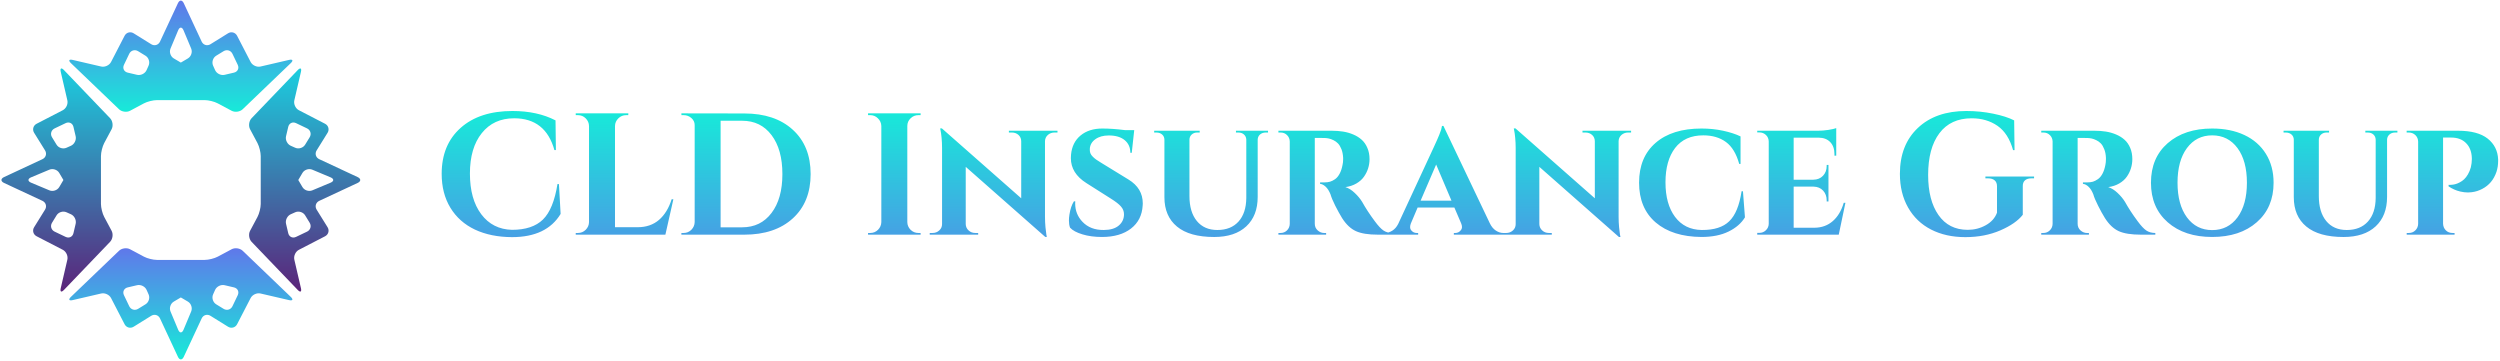 <svg fill="none" height="132" viewBox="0 0 915 132" width="915" xmlns="http://www.w3.org/2000/svg" xmlns:xlink="http://www.w3.org/1999/xlink"><linearGradient id="a"><stop offset="0" stop-color="#17ead9"/><stop offset="1" stop-color="#6078ea"/></linearGradient><linearGradient id="b" gradientUnits="userSpaceOnUse" x1="25.361" x2="25.361" xlink:href="#a" y1="40.905" y2=".192"/><linearGradient id="c" gradientUnits="userSpaceOnUse" x1="25.361" x2="25.361" xlink:href="#a" y1="131.544" y2="90.831"/><linearGradient id="d"><stop offset="0" stop-color="#5b247a"/><stop offset="1" stop-color="#1bcedf"/></linearGradient><linearGradient id="e" gradientUnits="userSpaceOnUse" x1="91.168" x2="91.168" xlink:href="#d" y1="106.712" y2="25.064"/><linearGradient id="f" gradientUnits="userSpaceOnUse" x1=".529" x2=".529" xlink:href="#d" y1="106.712" y2="25.063"/><linearGradient id="g" gradientUnits="userSpaceOnUse" x1="161.652" x2="161.652" xlink:href="#a" y1="40.624" y2="111.707"/><g clip-rule="evenodd" fill-rule="evenodd"><path d="m87.011 23.727c.6 1.252-.017 2.536-1.369 2.853l-3.435.806c-1.351.317-2.918-.461-3.484-1.727l-.731-1.639c-.566-1.267-.061-2.897 1.123-3.621l2.725-1.669c1.184-.724 2.642-.293 3.241.959zm-40.276 2.853c-1.351-.317-1.967-1.601-1.368-2.853l1.93-4.038c.599-1.252 2.056-1.683 3.24-.959l2.725 1.669c1.183.724 1.689 2.354 1.123 3.621l-.731 1.639c-.566 1.267-2.134 2.044-3.485 1.727zm18.48-15.51c.535-1.281 1.413-1.281 1.949 0l2.808 6.702c.535 1.28-.003 2.905-1.198 3.61l-.409.242c-1.194.706-2.173 1.283-2.174 1.282 0-.001-.002-.001-.002 0-.001.001-.98-.577-2.175-1.282l-.409-.242c-1.194-.705-1.734-2.33-1.197-3.61zm-1.548 25.574h5.046 6.236c1.387 0 3.524.534 4.749 1.188l5.075 2.709c1.224.653 3.044.402 4.047-.559l17.6-16.878c1.003-.961.716-1.49-.636-1.176l-10.437 2.42c-1.352.314-2.98-.439-3.617-1.672l-4.955-9.585c-.637-1.232-2.123-1.642-3.302-.909l-6.448 4.005c-1.179.732-2.623.302-3.21-.956l-6.559-14.064c-.587-1.258-1.546-1.258-2.133 0l-6.559 14.064c-.587 1.258-2.031 1.687-3.21.956l-6.448-4.005c-1.179-.733-2.665-.323-3.302.909l-4.955 9.585c-.637 1.232-2.265 1.985-3.617 1.672l-10.437-2.42c-1.352-.314-1.638.215-.637 1.176l17.6 16.878c1.002.961 2.823 1.212 4.047.559l5.075-2.709c1.224-.654 3.361-1.188 4.748-1.188z" fill="url(#b)"/><path d="m45.368 108.041c-.599-1.251.018-2.535 1.368-2.852l3.435-.807c1.351-.316 2.919.461 3.484 1.728l.731 1.639c.566 1.267.061 2.896-1.123 3.622l-2.725 1.668c-1.184.725-2.642.292-3.24-.959zm40.275-2.852c1.351.317 1.967 1.601 1.369 2.852l-1.93 4.039c-.598 1.251-2.057 1.684-3.24.959l-2.726-1.668c-1.182-.726-1.688-2.355-1.123-3.622l.731-1.639c.566-1.267 2.134-2.044 3.485-1.728zm-18.48 15.511c-.535 1.28-1.413 1.28-1.948 0l-2.808-6.703c-.535-1.28.003-2.905 1.199-3.61l.409-.242c1.194-.705 2.172-1.283 2.174-1.282h.002c.001-.001.979.577 2.174 1.282l.409.242c1.194.705 1.734 2.33 1.197 3.61zm1.548-25.575c-1.387 0-3.658 0-5.046 0h-6.236c-1.387 0-3.525-.533-4.749-1.188l-5.075-2.71c-1.224-.653-3.044-.402-4.047.559l-17.601 16.878c-1.002.961-.715 1.489.637 1.176l10.437-2.419c1.352-.314 2.98.438 3.617 1.671l4.955 9.585c.638 1.234 2.124 1.642 3.302.91l6.448-4.005c1.179-.732 2.623-.302 3.21.956l6.559 14.063c.586 1.257 1.546 1.257 2.133 0l6.56-14.064c.586-1.257 2.03-1.687 3.21-.955l6.448 4.005c1.178.732 2.664.324 3.302-.91l4.955-9.585c.637-1.233 2.264-1.985 3.617-1.671l10.437 2.419c1.351.313 1.638-.215.636-1.176l-17.6-16.878c-1.002-.961-2.823-1.212-4.047-.559l-5.075 2.71c-1.224.654-3.362 1.188-4.749 1.188z" fill="url(#c)"/><path d="m108.347 86.706c-1.252.6-2.537-.017-2.853-1.368l-.807-3.435c-.317-1.351.461-2.918 1.728-3.484l1.639-.731c1.267-.566 2.897-.061 3.622 1.123l1.668 2.725c.724 1.184.292 2.642-.959 3.241zm-2.853-40.275c.316-1.351 1.601-1.968 2.853-1.369l4.038 1.929c1.251.599 1.683 2.056.959 3.24l-1.668 2.725c-.725 1.183-2.355 1.689-3.622 1.123l-1.639-.731c-1.267-.566-2.045-2.135-1.728-3.485zm15.51 18.479c1.28.535 1.28 1.413 0 1.949l-6.702 2.808c-1.28.535-2.905-.003-3.611-1.199l-.242-.409c-.705-1.194-1.282-2.173-1.281-2.174v-.002c-.001-.001.576-.979 1.281-2.175l.242-.409c.706-1.194 2.331-1.734 3.611-1.197zm-25.575-1.549v5.047 6.236c0 1.387-.533 3.525-1.187 4.749l-2.709 5.075c-.654 1.224-.403 3.044.558 4.047l16.879 17.6c.961 1.002 1.49.716 1.176-.636l-2.419-10.437c-.314-1.352.438-2.98 1.671-3.617l9.585-4.955c1.233-.638 1.642-2.123.91-3.302l-4.006-6.448c-.731-1.179-.302-2.623.957-3.21l14.063-6.559c1.258-.586 1.258-1.547 0-2.133l-14.064-6.56c-1.258-.587-1.687-2.031-.956-3.21l4.006-6.448c.732-1.179.323-2.665-.91-3.302l-9.585-4.954c-1.233-.637-1.985-2.265-1.671-3.617l2.419-10.436c.314-1.353-.215-1.638-1.176-.637l-16.879 17.601c-.961 1.002-1.212 2.823-.558 4.047l2.709 5.075c.654 1.224 1.187 3.361 1.187 4.748z" fill="url(#e)"/><path d="m24.032 45.063c1.251-.599 2.536.018 2.853 1.369l.806 3.435c.316 1.351-.461 2.917-1.728 3.484l-1.639.731c-1.267.566-2.896.061-3.621-1.123l-1.669-2.725c-.725-1.184-.292-2.643.959-3.241zm2.853 40.275c-.317 1.351-1.601 1.967-2.853 1.369l-4.038-1.93c-1.252-.598-1.684-2.057-.959-3.24l1.669-2.726c.725-1.182 2.354-1.688 3.621-1.123l1.639.731c1.267.566 2.045 2.134 1.728 3.485zm-15.511-18.48c-1.28-.534-1.28-1.412 0-1.948l6.702-2.808c1.28-.535 2.905.003 3.61 1.198l.242.409c.705 1.194 1.283 2.172 1.282 2.174-.001 0-.001.001 0 .001.001.001-.577.979-1.282 2.174l-.242.409c-.705 1.194-2.329 1.734-3.61 1.197zm25.574 1.548c0-1.387 0-3.657 0-5.046v-6.235c0-1.387.534-3.525 1.188-4.75l2.709-5.074c.653-1.224.402-3.045-.559-4.047l-16.878-17.602c-.961-1.001-1.489-.715-1.176.637l2.419 10.438c.314 1.352-.438 2.978-1.671 3.616l-9.585 4.955c-1.233.638-1.642 2.124-.91 3.302l4.005 6.447c.732 1.18.301 2.624-.956 3.209l-14.063 6.559c-1.257.586-1.257 1.547-.001 2.133l14.065 6.559c1.256.586 1.687 2.03.955 3.21l-4.005 6.448c-.732 1.178-.323 2.664.91 3.301l9.585 4.955c1.233.637 1.984 2.264 1.671 3.617l-2.419 10.437c-.313 1.351.215 1.638 1.176.635l16.878-17.599c.961-1.002 1.212-2.823.559-4.047l-2.709-5.075c-.654-1.224-1.188-3.362-1.188-4.749z" fill="url(#f)"/></g><path d="m161.652 63.62c0-7.095 2.312-12.699 6.935-16.81 4.624-4.124 10.951-6.186 18.981-6.186 6.071 0 11.322 1.146 15.754 3.439l.134 10.874h-.538c-2.164-7.761-7.076-11.642-14.735-11.642-5.008 0-8.959 1.812-11.854 5.437-2.894 3.612-4.341 8.536-4.341 14.774 0 6.25 1.383 11.22 4.149 14.908 2.767 3.676 6.513 5.578 11.239 5.706 4.982 0 8.76-1.255 11.335-3.765 2.574-2.523 4.348-6.852 5.321-12.987h.538l.615 10.931c-3.432 5.661-9.369 8.492-17.809 8.492-5.174-.026-9.695-.948-13.563-2.767-3.855-1.831-6.846-4.495-8.972-7.992s-3.189-7.633-3.189-12.411zm81.879 22.266h-32.813v-.615h.807c1.114 0 2.062-.391 2.843-1.172.794-.794 1.198-1.735 1.211-2.824v-35.138c-.013-1.089-.417-2.03-1.211-2.824-.781-.781-1.729-1.172-2.843-1.172h-.807v-.653h19.25l-.019.653h-.769c-1.114 0-2.068.391-2.862 1.172-.807.794-1.217 1.735-1.23 2.824v37.021h8.319c3.099 0 5.693-.89 7.781-2.67 2.074-1.793 3.618-4.31 4.629-7.55h.634zm28.856 0h-22.996v-.615h.807c1.114 0 2.062-.391 2.843-1.172.781-.794 1.185-1.735 1.21-2.824v-35.503c0-1.012-.403-1.87-1.21-2.574s-1.748-1.057-2.824-1.057h-.807l-.019-.653 22.996.038c7.493 0 13.416 1.985 17.771 5.956 4.354 3.97 6.532 9.382 6.532 16.234 0 6.839-2.178 12.244-6.532 16.215-4.355 3.97-10.278 5.956-17.771 5.956zm-8.645-41.689v38.999h7.877c4.534 0 8.12-1.748 10.758-5.245 2.651-3.484 3.977-8.229 3.977-14.236 0-6.02-1.326-10.778-3.977-14.274-2.638-3.497-6.224-5.245-10.758-5.245zm73.215 41.689h-19.25v-.615h.807c1.114 0 2.062-.391 2.843-1.172.782-.794 1.185-1.735 1.211-2.824v-35.176c-.039-1.089-.455-2.017-1.249-2.786-.781-.781-1.716-1.172-2.805-1.172h-.807v-.653h19.25l-.019.653h-.807c-1.102 0-2.049.384-2.843 1.153-.794.756-1.198 1.684-1.211 2.786v35.196c.013 1.089.41 2.03 1.191 2.824.794.781 1.749 1.172 2.863 1.172h.807zm21.056 0h-17.732v-.615h1.037c.973 0 1.793-.314 2.459-.941.679-.615 1.018-1.383 1.018-2.305v-27.876c0-1.281-.057-2.517-.173-3.708-.115-1.191-.237-2.068-.365-2.632l-.153-.826.634.019 29.028 25.57v-20.864c0-.922-.326-1.691-.979-2.305-.666-.602-1.486-.903-2.46-.903h-1.075v-.653h17.79v.653h-1.076c-.948 0-1.761.294-2.44.884-.666.602-1.018 1.345-1.057 2.228v27.703c0 1.332.058 2.606.173 3.823.115 1.23.224 2.132.327 2.709l.173.884h-.558l-29.124-25.667v20.96c.025.922.371 1.691 1.037 2.305.666.628 1.486.941 2.459.941h1.057zm33.409-7.396c.307-1.985.851-3.586 1.633-4.803h.499c-.025.243-.038.499-.038.768 0 2.626.89 4.867 2.67 6.724 1.921 2.024 4.509 3.023 7.762 2.997h.096c2.369-.013 4.188-.564 5.456-1.652 1.255-1.076 1.883-2.44 1.883-4.092 0-1.063-.365-2.011-1.096-2.843-.717-.833-1.933-1.787-3.65-2.862l-9.029-5.725c-3.778-2.395-5.668-5.437-5.668-9.126 0-.397.02-.813.058-1.249.269-2.984 1.428-5.328 3.477-7.031 2.062-1.703 4.72-2.555 7.973-2.555 2.459 0 5.207.192 8.242.576h3.439l-.903 8.299h-.519c0-1.934-.691-3.477-2.075-4.63-1.383-1.14-3.323-1.71-5.821-1.71-2.011 0-3.65.461-4.918 1.383-1.268.909-1.94 2.088-2.017 3.535-.039.564.025 1.082.192 1.556.179.474.493.922.941 1.345.436.423.858.775 1.268 1.057.397.269.967.634 1.71 1.095l10.029 6.148c3.496 2.126 5.244 5.046 5.244 8.761 0 .256-.013.506-.038.749-.205 3.586-1.633 6.404-4.284 8.453-2.652 2.049-6.186 3.074-10.605 3.074-2.69 0-5.078-.32-7.166-.961-2.1-.628-3.612-1.447-4.534-2.459-.269-.743-.403-1.607-.403-2.594 0-.679.064-1.422.192-2.228zm31.872-29.989h-.865v-.653h16.657v.653h-.903c-.807 0-1.48.243-2.018.73-.55.499-.826 1.14-.826 1.921v20.614c0 3.881.903 6.923 2.709 9.126 1.806 2.19 4.31 3.285 7.512 3.285 3.304 0 5.885-1.031 7.742-3.093 1.857-2.062 2.805-4.931 2.843-8.607v-21.363c-.025-.781-.313-1.415-.864-1.902-.538-.474-1.21-.711-2.017-.711h-.903v-.653h11.738v.653h-.865c-.806 0-1.492.237-2.055.711-.551.487-.839 1.114-.865 1.883v20.96c0 4.598-1.389 8.191-4.169 10.778-2.792 2.6-6.711 3.9-11.757 3.9-6.007 0-10.547-1.274-13.621-3.823-3.061-2.536-4.592-6.116-4.592-10.739v-21.017c0-.781-.275-1.422-.826-1.921-.563-.487-1.248-.73-2.055-.73zm62.072 37.386h-17.463v-.615h.768c.935 0 1.729-.32 2.383-.961.64-.64.973-1.428.999-2.363v-30.181c-.026-.922-.359-1.697-.999-2.325-.628-.627-1.409-.941-2.344-.941h-.807v-.653h19.5c1.472 0 2.856.102 4.149.307 1.307.205 2.562.564 3.766 1.076s2.235 1.159 3.093 1.94c.858.768 1.543 1.761 2.055 2.978.526 1.204.788 2.568.788 4.092 0 1.153-.173 2.28-.519 3.381-.345 1.089-.858 2.113-1.537 3.074-.678.961-1.6 1.78-2.766 2.459-1.165.679-2.504 1.121-4.015 1.326 1.165.359 2.305 1.069 3.419 2.132 1.128 1.063 2.03 2.152 2.709 3.266 1.243 2.241 2.78 4.592 4.611 7.051 1.242 1.691 2.312 2.837 3.208 3.439.897.602 1.998.903 3.305.903v.615h-5.322c-3.496 0-6.186-.429-8.069-1.287-1.895-.858-3.586-2.453-5.072-4.784-.794-1.294-1.632-2.811-2.516-4.553-.871-1.755-1.441-3.125-1.71-4.111-.5-1.242-1.095-2.184-1.787-2.824-.691-.64-1.37-.986-2.036-1.037v-.538h1.614c.742 0 1.415-.083 2.017-.25.602-.179 1.217-.487 1.844-.922.628-.435 1.178-1.089 1.652-1.96.474-.858.833-1.927 1.076-3.208.154-.64.231-1.351.231-2.132 0-.167 0-.346 0-.538-.064-1.191-.269-2.235-.615-3.131-.359-.896-.775-1.595-1.249-2.094s-1.031-.903-1.671-1.21c-.641-.307-1.204-.512-1.691-.615-.487-.102-.992-.167-1.518-.192-.627-.013-1.351-.019-2.17-.019-.833 0-1.32 0-1.461 0v31.411c0 .986.359 1.8 1.076 2.44.705.628 1.499.941 2.383.941h.691zm33.678 0h-12.66v-.615h.499c.884 0 1.774-.275 2.671-.826.896-.551 1.626-1.383 2.19-2.498l13.063-28.164c.039-.077.186-.403.442-.98.256-.564.506-1.114.75-1.652.23-.538.486-1.14.768-1.806.282-.679.512-1.306.692-1.883.166-.576.269-1.031.307-1.364h.538l16.964 35.599c.576 1.204 1.313 2.1 2.209 2.69.897.589 1.819.884 2.767.884h.499v.615h-18.635v-.615h.499c.846 0 1.524-.333 2.037-.999.294-.346.442-.749.442-1.21 0-.384-.103-.826-.308-1.326l-2.478-5.783h-13.448l-2.498 5.879c-.166.448-.249.858-.249 1.23 0 .525.147.948.442 1.268.512.628 1.178.941 1.998.941h.499zm6.59-25.667-5.687 13.217h11.296zm42.323 25.667h-17.733v-.615h1.038c.973 0 1.799-.314 2.478-.941.666-.615.999-1.383.999-2.305v-27.876c0-1.281-.058-2.517-.173-3.708s-.237-2.068-.365-2.632l-.154-.826.634.019 29.029 25.57v-20.864c0-.922-.327-1.691-.98-2.305-.666-.602-1.485-.903-2.459-.903h-1.076v-.653h17.79v.653h-1.076c-.947 0-1.761.294-2.439.884-.666.602-1.019 1.345-1.057 2.228v27.703c0 1.332.057 2.606.173 3.823.115 1.23.224 2.132.326 2.709l.173.884h-.557l-29.125-25.667v20.96c.026.922.372 1.691 1.038 2.305.666.628 1.486.941 2.459.941h1.057zm31.948-19.039c0-6.212 2.018-11.066 6.052-14.562s9.631-5.245 16.791-5.245c2.766 0 5.398.269 7.896.807 2.497.538 4.63 1.23 6.397 2.075v10.086h-.48c-1.037-3.74-2.658-6.417-4.861-8.03-2.215-1.627-4.982-2.44-8.299-2.44-4.495 0-7.928 1.537-10.297 4.611-2.357 3.074-3.535 7.268-3.535 12.584 0 5.302 1.165 9.516 3.496 12.641 2.344 3.125 5.584 4.726 9.721 4.803h.116c4.457.026 7.787-1.037 9.99-3.189 2.241-2.139 3.752-5.802 4.534-10.989h.499l.73 9.548c-1.319 2.164-3.324 3.9-6.013 5.206-2.69 1.319-5.988 1.979-9.894 1.979-7.096-.051-12.68-1.819-16.753-5.302-4.06-3.484-6.09-8.344-6.09-14.582zm72.927 19.039h-29.681v-.653h.768c.935 0 1.735-.32 2.401-.961.666-.64 1.012-1.422 1.038-2.344v-30.162c-.026-.948-.365-1.735-1.018-2.363-.666-.628-1.473-.941-2.421-.941h-.768v-.615h22.323c1.127 0 2.376-.102 3.747-.307 1.357-.218 2.305-.435 2.843-.653v10.086h-.653v-.596c0-1.831-.513-3.285-1.537-4.361-1.025-1.076-2.44-1.62-4.246-1.633h-9.145v15.388h7.224c1.46-.026 2.632-.506 3.516-1.441.896-.948 1.344-2.139 1.344-3.573v-.403h.654v13.39h-.654v-.423c0-1.422-.435-2.606-1.306-3.554-.871-.935-2.024-1.422-3.458-1.46h-7.32v15.043h7.647c2.625-.026 4.854-.839 6.685-2.44 1.819-1.588 3.151-3.817 3.996-6.686h.615l-2.44 11.661zm22.535-22.266c0-7.07 2.191-12.667 6.571-16.791 4.367-4.137 10.291-6.205 17.77-6.205 3.356 0 6.622.327 9.798.98 3.189.653 5.751 1.473 7.685 2.459l.134 10.874h-.537c-1.14-4.073-3.036-7.031-5.687-8.876-2.664-1.844-5.821-2.767-9.471-2.767-5.123 0-9.055 1.819-11.796 5.456-2.754 3.65-4.131 8.735-4.131 15.254 0 6.212 1.262 11.111 3.785 14.697 2.51 3.599 6.071 5.405 10.682 5.418 2.407 0 4.617-.564 6.628-1.691 2.023-1.114 3.394-2.645 4.111-4.591v-9.683c0-.935-.282-1.646-.845-2.132-.577-.499-1.377-.749-2.402-.749h-.999v-.653h17.809v.653h-.96c-1.038 0-1.832.25-2.383.749-.538.487-.8 1.185-.787 2.094v10.49c-1.665 2.152-4.4 4.054-8.204 5.706-3.816 1.652-8.088 2.478-12.814 2.478-4.764 0-8.952-.929-12.564-2.786s-6.41-4.54-8.396-8.05c-1.998-3.509-2.997-7.621-2.997-12.334zm69.181 22.266h-17.444v-.615h.769c.922 0 1.709-.32 2.363-.961.653-.64.992-1.428 1.018-2.363v-30.181c-.026-.922-.359-1.697-.999-2.325-.641-.627-1.422-.941-2.344-.941h-.807v-.653h19.5c1.46 0 2.843.102 4.15.307 1.293.205 2.548.564 3.765 1.076 1.204.512 2.235 1.159 3.093 1.94.858.768 1.543 1.761 2.056 2.978.512 1.204.768 2.568.768 4.092 0 1.153-.173 2.28-.519 3.381-.333 1.089-.838 2.113-1.517 3.074s-1.601 1.78-2.767 2.459c-1.178.679-2.516 1.121-4.015 1.326 1.153.359 2.293 1.069 3.42 2.132 1.127 1.063 2.03 2.152 2.709 3.266 1.242 2.241 2.779 4.592 4.61 7.051 1.243 1.691 2.312 2.837 3.209 3.439.896.602 1.991.903 3.285.903v.615h-5.322c-3.483 0-6.173-.429-8.069-1.287-1.882-.858-3.567-2.453-5.052-4.784-.807-1.294-1.646-2.811-2.517-4.553-.884-1.755-1.46-3.125-1.729-4.111-.487-1.242-1.076-2.184-1.767-2.824-.692-.64-1.371-.986-2.037-1.037v-.538h1.614c.743 0 1.415-.083 2.017-.25.589-.179 1.198-.487 1.825-.922.641-.435 1.198-1.089 1.672-1.96.473-.858.832-1.927 1.075-3.208.141-.64.212-1.351.212-2.132 0-.167 0-.346 0-.538-.051-1.191-.256-2.235-.615-3.131-.346-.896-.756-1.595-1.23-2.094-.473-.499-1.031-.903-1.671-1.21-.64-.307-1.204-.512-1.691-.615-.486-.102-.999-.167-1.536-.192-.615-.013-1.339-.019-2.171-.019-.82 0-1.3 0-1.441 0v31.411c0 .986.352 1.8 1.056 2.44.718.628 1.518.941 2.402.941h.672zm22.708-19c0-6.096 2.043-10.925 6.129-14.486 4.098-3.573 9.522-5.36 16.272-5.36 4.483 0 8.415.794 11.796 2.382 3.381 1.588 6.007 3.887 7.877 6.897 1.869 3.01 2.804 6.532 2.804 10.566 0 6.058-2.055 10.88-6.167 14.466-4.098 3.586-9.535 5.379-16.31 5.379-6.75 0-12.174-1.793-16.272-5.379-4.086-3.586-6.129-8.408-6.129-14.466zm9.721 0c0 5.315 1.147 9.535 3.439 12.66 2.306 3.112 5.386 4.668 9.241 4.668 3.881 0 6.974-1.556 9.279-4.668 2.293-3.125 3.439-7.345 3.439-12.66 0-5.354-1.146-9.58-3.439-12.68-2.305-3.112-5.398-4.668-9.279-4.668-3.855 0-6.935 1.556-9.241 4.668-2.292 3.099-3.439 7.326-3.439 12.68zm39.672-18.385h-.864v-.653h16.656v.653h-.903c-.807 0-1.479.243-2.017.73-.551.499-.826 1.14-.826 1.921v20.614c0 3.881.903 6.923 2.709 9.126 1.806 2.19 4.309 3.285 7.511 3.285 3.305 0 5.885-1.031 7.743-3.093 1.857-2.062 2.804-4.931 2.843-8.607v-21.363c-.026-.781-.308-1.415-.845-1.902-.551-.474-1.23-.711-2.037-.711h-.903v-.653h11.738v.653h-.864c-.807 0-1.486.237-2.037.711-.563.487-.858 1.114-.883 1.883v20.96c0 4.598-1.39 8.191-4.169 10.778-2.792 2.6-6.711 3.9-11.758 3.9-6.006 0-10.547-1.274-13.621-3.823-3.061-2.536-4.591-6.116-4.591-10.739v-21.017c0-.781-.276-1.422-.826-1.921-.564-.487-1.249-.73-2.056-.73zm44.917 0h-.73v-.653h18.789c4.828 0 8.453.961 10.873 2.882 2.421 1.934 3.695 4.47 3.823 7.608v.557c0 1.422-.205 2.76-.614 4.015-.5 1.447-1.179 2.683-2.037 3.708-.871 1.025-1.915 1.857-3.131 2.498-1.217.653-2.511 1.063-3.881 1.23-.423.064-.877.096-1.364.096-.922 0-1.87-.115-2.843-.346-1.486-.346-2.908-.973-4.265-1.883v-.557c.077 0 .192.006.346.019.153.013.461-.006.922-.058.448-.038.89-.122 1.325-.25.436-.115.942-.327 1.518-.634.576-.295 1.101-.666 1.575-1.114.474-.435.935-1.031 1.384-1.787.448-.756.806-1.62 1.075-2.594.244-1.05.365-2.03.365-2.939 0-.141 0-.275 0-.404-.064-2.331-.768-4.169-2.113-5.514-1.332-1.358-3.163-2.036-5.494-2.036h-2.921v31.545c.039.973.378 1.78 1.019 2.421.64.64 1.46.961 2.459.961h.73v.615h-17.521v-.615h.788c.947 0 1.741-.32 2.382-.961.653-.64.992-1.435 1.018-2.382v-30.124c-.026-.948-.365-1.736-1.018-2.363-.666-.627-1.486-.941-2.459-.941z" fill="url(#g)"/></svg>